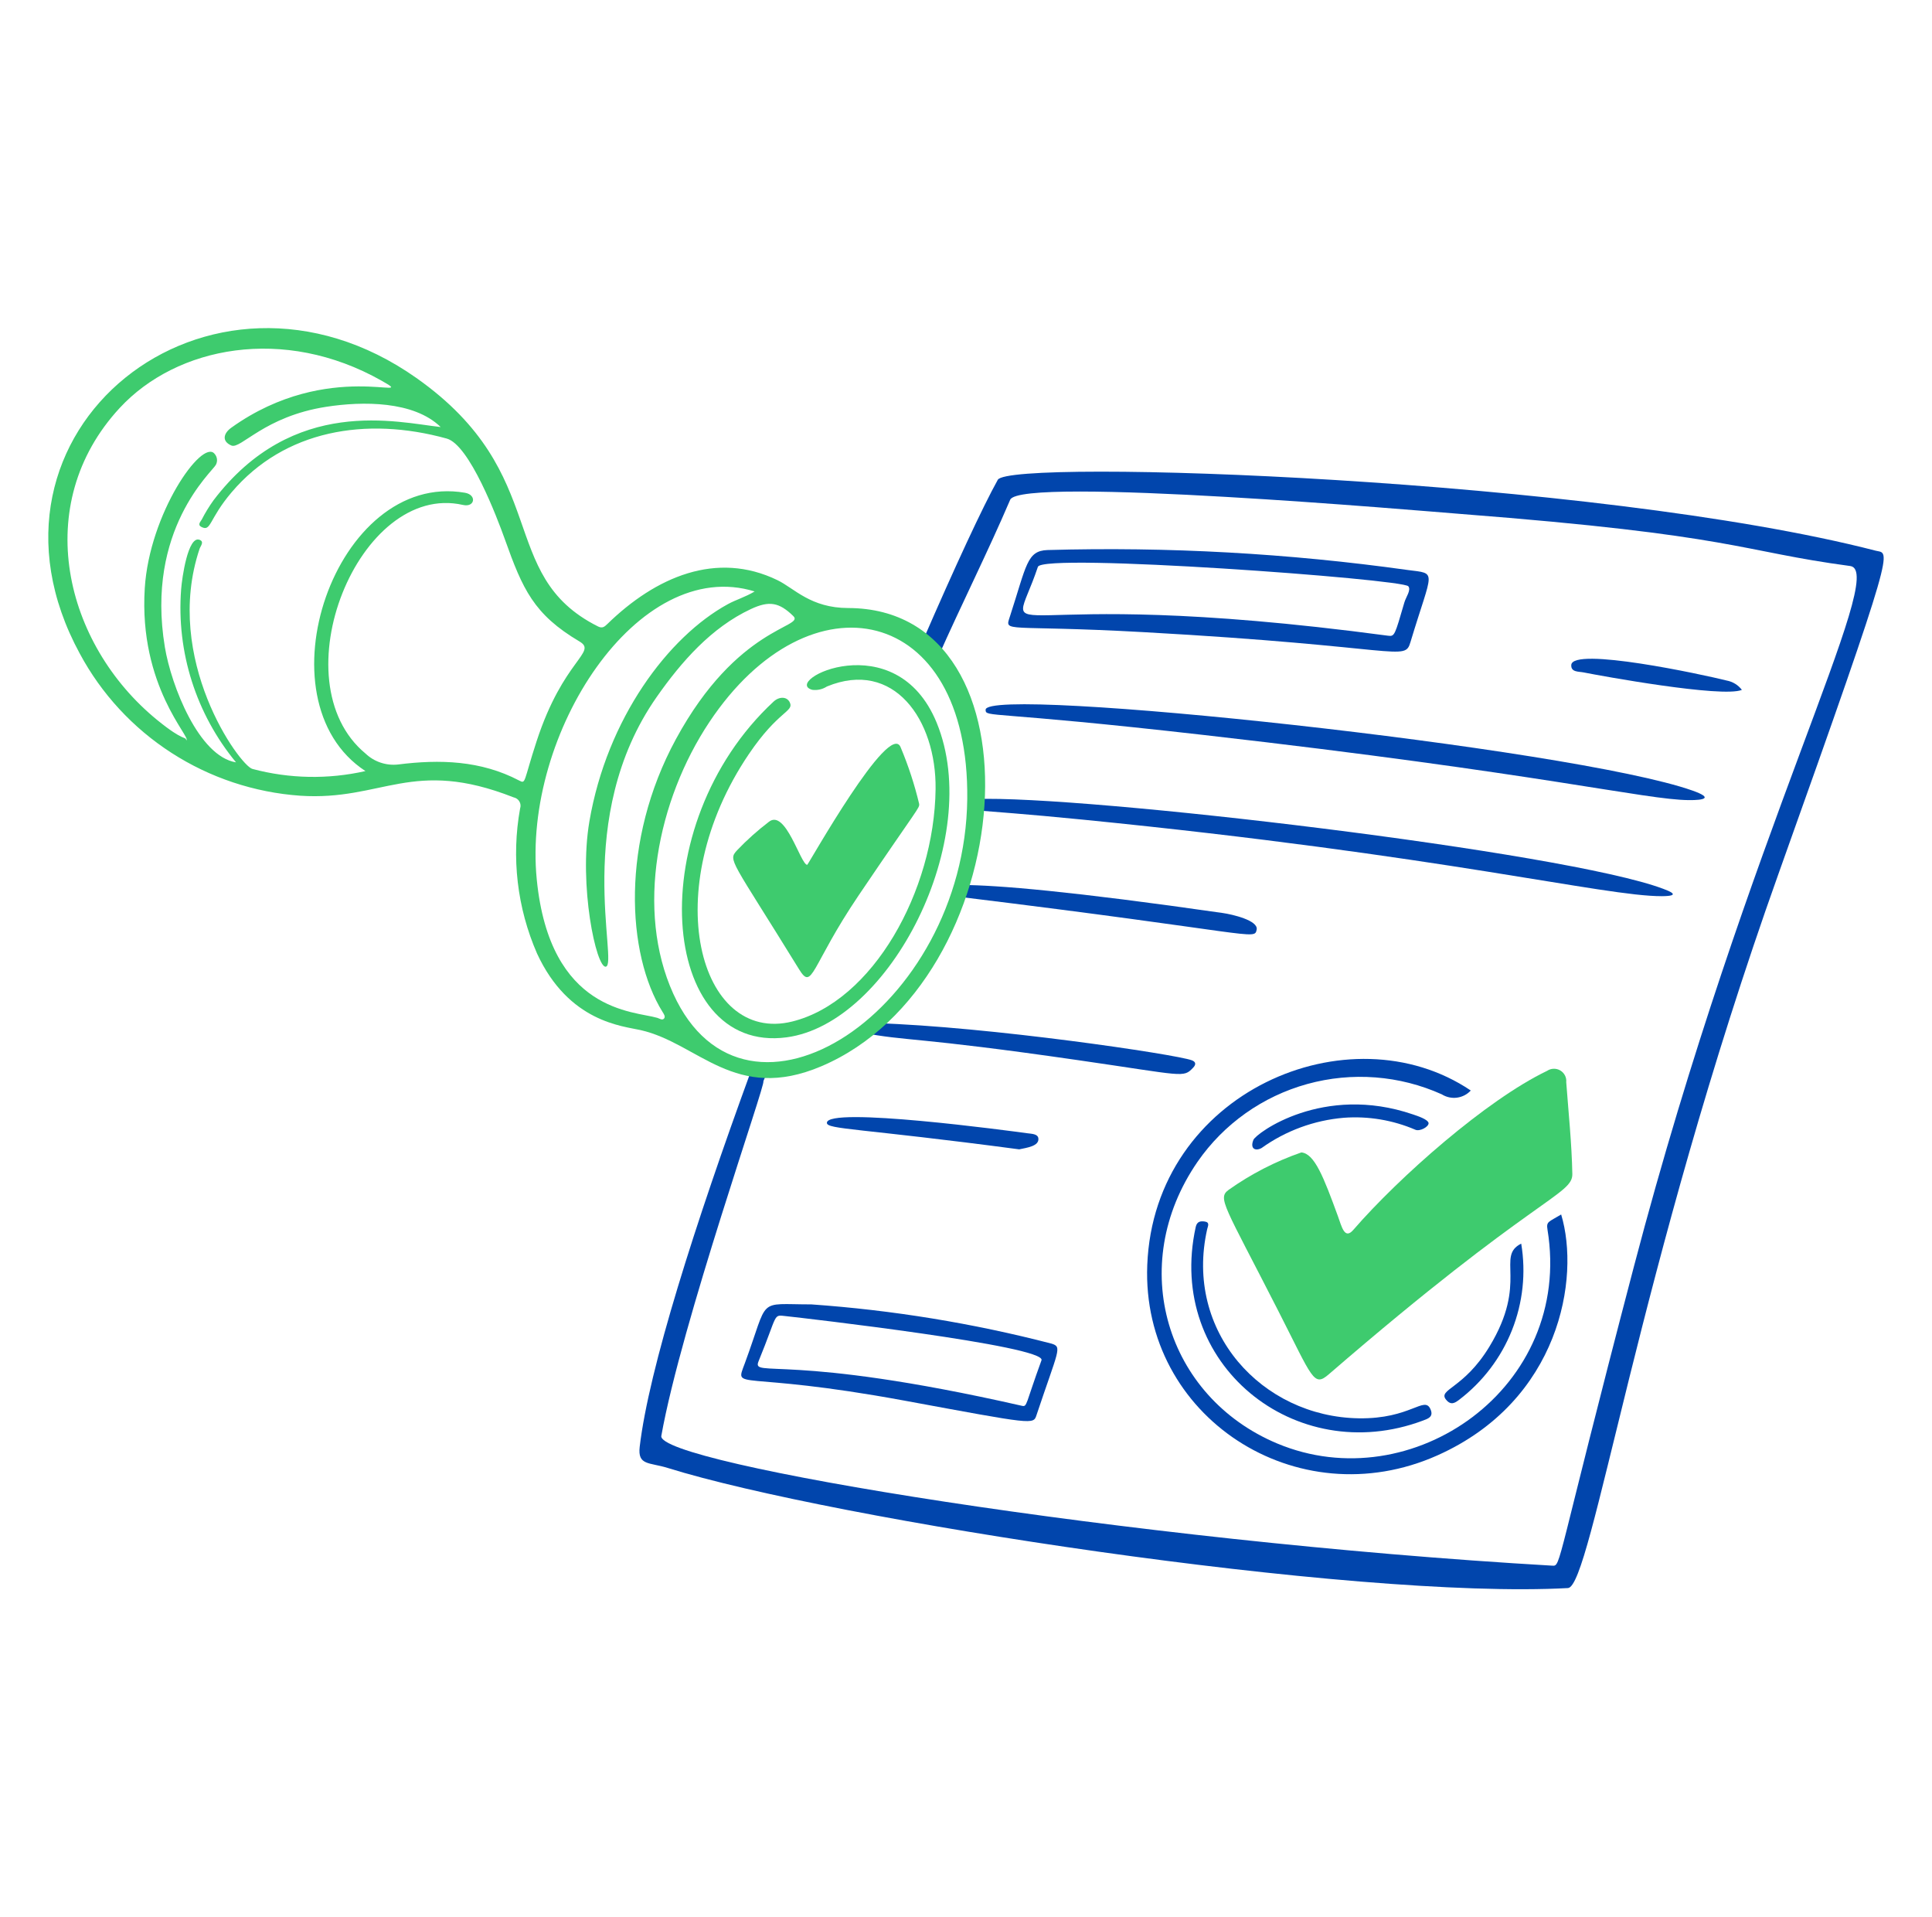 <?xml version="1.0" encoding="UTF-8"?>
<svg xmlns="http://www.w3.org/2000/svg" width="128" height="127" viewBox="0 0 128 127" fill="none">
  <path d="M66.107 31.779C66.895 30.365 105.665 31.675 124.278 36.478C125.204 36.716 125.797 35.565 117.825 57.89C108.489 84.029 105.436 105.103 103.881 105.188C89.641 105.97 55.158 100.643 44.224 97.228C43.011 96.852 42.235 97.08 42.382 95.831C42.984 90.7 46.032 81.118 49.787 70.852L50.812 71.046L50.571 71.628C50.816 71.582 45.137 87.673 43.814 95.11C43.492 96.919 74.649 102.073 102.848 103.705C103.443 103.739 103.04 103.759 108.257 83.869C115.828 55.027 125.124 37.834 122.585 37.492C115.16 36.497 115.096 35.461 96.77 34.042C94.394 33.858 67.604 31.527 66.928 33.101C65.421 36.617 63.699 40.034 62.148 43.532L61.087 42.565C63.295 37.471 65.115 33.559 66.107 31.779Z" fill="#0145AC"></path>
  <path d="M86.218 76.333C87.09 76.411 87.693 77.958 88.644 80.566C88.889 81.237 89.08 82.133 89.657 81.467C92.696 77.962 98.483 72.856 102.495 70.932C102.623 70.845 102.774 70.796 102.929 70.791C103.084 70.786 103.238 70.825 103.371 70.903C103.505 70.982 103.613 71.097 103.683 71.234C103.754 71.372 103.783 71.526 103.767 71.68C103.918 73.706 104.132 75.728 104.171 77.76C104.198 79.165 101.691 79.225 88.043 91.023C87.032 91.898 86.985 91.33 84.684 86.818C81.107 79.802 80.642 79.371 81.402 78.811C82.881 77.762 84.502 76.928 86.218 76.333Z" fill="#3ECB6E"></path>
  <path d="M97.443 72.232C97.204 72.491 96.881 72.658 96.53 72.705C96.179 72.751 95.823 72.674 95.523 72.486C92.726 71.227 89.572 70.984 86.613 71.801C83.654 72.618 81.079 74.442 79.34 76.954C74.593 83.841 77.267 92.53 84.618 95.612C93.541 99.352 104.237 91.915 102.526 81.452C102.435 80.899 102.59 80.953 103.431 80.444C104.703 84.658 103.336 92.779 95.239 96.397C85.93 100.556 75.614 93.835 76.009 83.792C76.458 72.331 89.407 66.821 97.443 72.232Z" fill="#0145AC"></path>
  <path d="M75.794 41.873C66.514 41.357 66.546 41.95 66.91 40.831C68.017 37.43 68.03 36.48 69.399 36.433C77.376 36.207 85.357 36.649 93.259 37.754C95.264 38.014 94.904 37.691 93.451 42.517C93.05 43.867 92.915 42.823 75.794 41.873ZM91.963 42.108C92.403 42.166 92.405 42.085 93.043 39.905C93.15 39.538 93.503 39.088 93.306 38.834C92.936 38.353 69.079 36.601 68.763 37.546C66.746 43.572 65.258 38.541 91.963 42.108Z" fill="#0145AC"></path>
  <path d="M71.719 54.288C95.668 56.664 106.285 59.371 110.1 59.36C111.472 59.355 110.55 59.007 110.196 58.874C103.714 56.424 71.682 52.646 64.633 52.927V53.671C65.783 53.769 67.885 53.908 71.719 54.288Z" fill="#0145AC"></path>
  <path d="M111.879 52.997C108.963 52.967 102.247 51.247 79.79 48.687C65.482 47.056 65.31 47.539 65.299 47.015C65.266 45.385 104.165 49.54 112.147 52.371C113.525 52.861 112.892 53.007 111.879 52.997Z" fill="#0145AC"></path>
  <path d="M53.756 86.399C59.131 86.777 64.459 87.647 69.672 88.999C70.387 89.225 70.12 89.397 68.671 93.732C68.458 94.372 68.521 94.361 59.953 92.779C48.774 90.719 48.648 92.188 49.348 90.296C50.989 85.859 50.072 86.399 53.756 86.399ZM67.701 93.115C68.065 93.198 67.923 93.051 69.002 90.099C69.348 89.153 53.089 87.284 52.081 87.178C51.185 87.086 51.576 86.948 50.255 90.169C49.792 91.306 52.16 89.585 67.701 93.115Z" fill="#0145AC"></path>
  <path d="M78.963 70.231C79.243 70.337 79.242 70.519 79.048 70.721C78.385 71.412 78.493 71.243 71.484 70.23C60.437 68.633 60.22 68.997 57.042 68.388C56.606 68.305 57.177 67.745 57.99 67.769C65.497 67.997 77.914 69.835 78.963 70.231Z" fill="#0145AC"></path>
  <path d="M83.257 61.576C83.379 60.965 81.628 60.563 81.016 60.476C70.984 59.033 66.053 58.625 63.72 58.619L63.522 59.4C83.21 61.805 83.105 62.313 83.257 61.576Z" fill="#0145AC"></path>
  <path d="M90.015 93.944C93.483 93.999 94.374 92.403 94.779 93.356C94.993 93.858 94.594 93.974 94.267 94.097C85.819 97.26 77.215 90.35 79.221 81.266C79.302 80.902 79.541 80.869 79.821 80.911C80.172 80.964 80.023 81.22 79.98 81.41C78.442 88.214 83.615 93.842 90.015 93.944Z" fill="#0145AC"></path>
  <path d="M115.405 45.696C114.098 46.236 106.005 44.757 104.914 44.538C104.594 44.474 104.073 44.534 104.101 44.047C104.171 42.818 112.832 44.682 114.399 45.077C114.8 45.151 115.159 45.372 115.405 45.696Z" fill="#0145AC"></path>
  <path d="M94.648 74.39C94.654 74.648 94.064 74.952 93.782 74.835C92.286 74.191 90.655 73.917 89.029 74.038C87.065 74.204 85.183 74.896 83.585 76.04C83.187 76.263 82.796 76.1 83.043 75.499C83.219 75.07 87.651 71.777 93.61 73.815C93.951 73.931 94.599 74.142 94.648 74.39Z" fill="#0145AC"></path>
  <path d="M100.784 82.374C101.107 84.306 100.895 86.288 100.171 88.11C99.447 89.931 98.238 91.523 96.673 92.716C96.401 92.919 96.128 93.114 95.802 92.706C95.248 92.017 96.977 91.995 98.676 89.199C101.283 84.91 99.085 83.221 100.784 82.374Z" fill="#0145AC"></path>
  <path d="M67.525 76.129C56.935 74.724 54.795 74.812 54.784 74.378C54.755 73.261 66.979 74.916 68.08 75.065C68.355 75.103 68.756 75.103 68.794 75.399C68.86 75.917 68.032 76.021 67.525 76.129Z" fill="#0145AC"></path>
  <path d="M12.352 49.04C12.392 49.016 12.402 49.021 12.375 48.983C12.378 48.994 12.377 49.005 12.373 49.016C12.368 49.026 12.361 49.034 12.352 49.04Z" fill="#3ECB6E"></path>
  <path d="M19.879 52.705C16.843 52.489 13.912 51.512 11.36 49.866C8.808 48.221 6.718 45.959 5.287 43.294C-2.707 28.593 13.867 15.361 27.59 25.038C36.683 31.452 32.802 38.081 39.622 41.495C39.899 41.634 40.044 41.522 40.222 41.349C43.45 38.199 47.478 36.472 51.508 38.428C52.63 38.972 53.705 40.269 56.192 40.274C69.463 40.295 67.591 65.033 54.415 70.627C48.678 73.061 46.291 69.109 42.447 68.232C41.259 67.961 37.684 67.711 35.581 63.16C34.262 60.138 33.871 56.797 34.457 53.556C34.484 53.479 34.493 53.397 34.486 53.317C34.478 53.236 34.452 53.157 34.411 53.087C34.37 53.017 34.314 52.956 34.248 52.909C34.181 52.862 34.105 52.83 34.024 52.814C27.3 50.169 25.344 53.07 19.879 52.705ZM15.64 50.499C12.987 47.286 11.684 43.183 12 39.042C12.059 38.259 12.46 35.457 13.224 35.756C13.552 35.883 13.284 36.17 13.224 36.346C10.774 43.642 15.878 50.706 16.723 50.931C19.17 51.584 21.741 51.633 24.211 51.073C17.015 46.374 22.224 31.165 30.803 32.638C31.604 32.776 31.465 33.626 30.671 33.445C23.774 31.881 18.417 45.124 24.222 49.917C24.505 50.185 24.843 50.389 25.214 50.513C25.585 50.638 25.979 50.681 26.368 50.638C29.131 50.288 31.854 50.367 34.394 51.699C34.85 51.938 34.667 51.808 35.55 49.101C37.321 43.674 39.599 43.204 38.393 42.49C35.357 40.691 34.63 39.032 33.45 35.726C32.931 34.272 31.104 29.465 29.596 29.049C24.242 27.57 18.845 28.491 15.35 32.602C13.814 34.407 13.999 35.237 13.344 34.903C13.061 34.757 13.291 34.552 13.369 34.409C13.596 33.968 13.855 33.543 14.145 33.139C19.446 26.169 26.358 27.983 29.195 28.285C27.409 26.549 24.026 26.571 21.616 26.945C17.513 27.58 15.95 29.774 15.33 29.509C14.678 29.23 14.806 28.702 15.318 28.334C21.803 23.686 27.931 26.716 25.28 25.216C18.8 21.552 11.703 22.941 7.927 27.026C2.011 33.424 4.251 42.659 10.412 47.689C12.245 49.183 12.272 48.736 12.349 49.041C12.688 48.851 9.183 45.466 9.591 38.962C9.901 34.009 13.377 29.067 14.207 30.049C14.299 30.147 14.357 30.272 14.374 30.405C14.391 30.538 14.365 30.673 14.3 30.791C14.075 31.236 9.628 35.07 10.923 42.865C11.35 45.434 13.179 50.108 15.64 50.496V50.499ZM64.083 52.931C64.232 40.018 53.651 37.835 46.995 47.832C43.55 53.007 42.1 60.298 44.605 65.819C49.424 76.439 63.922 66.876 64.083 52.928V52.931ZM49.997 39.176C42.269 36.784 34.607 48.594 35.561 58.246C36.434 67.08 42.015 66.963 43.551 67.42C43.695 67.463 43.877 67.61 43.999 67.46C44.104 67.329 43.972 67.151 43.894 67.025C41.507 63.183 41.115 55.706 44.781 48.959C48.854 41.457 53.339 41.57 52.56 40.808C51.62 39.891 50.96 39.776 49.749 40.342C47.126 41.566 45.142 43.834 43.508 46.165C37.904 54.159 40.993 63.891 40.136 64.03C39.502 64.131 38.329 58.64 39.048 54.412C40.217 47.574 44.288 42.164 48.227 40.015C48.768 39.72 49.37 39.552 49.997 39.176Z" fill="#3ECB6E"></path>
  <path d="M60.895 53.24C60.933 53.534 60.868 53.418 56.898 59.291C53.698 64.027 53.847 65.675 52.939 64.201C48.416 56.857 48.215 57.007 48.832 56.321C49.481 55.641 50.183 55.013 50.931 54.442C52.043 53.535 53.035 57.257 53.479 57.285C53.543 57.288 58.961 47.601 59.676 49.514C60.183 50.722 60.591 51.968 60.895 53.24Z" fill="#3ECB6E"></path>
  <path d="M61.985 52.27C62.041 47.671 59.207 43.644 54.784 45.472C54.498 45.657 54.155 45.736 53.816 45.692C51.725 45.121 59.349 41.27 62.059 47.875C65.22 55.581 58.957 67.8 52.113 68.71C43.655 69.835 42.432 54.658 51.252 46.471C51.625 46.126 52.141 46.124 52.329 46.532C52.612 47.142 51.569 47.061 49.616 49.945C43.536 58.924 46.313 69.189 52.488 67.662C57.823 66.338 61.903 59.019 61.985 52.27Z" fill="#3ECB6E"></path>
</svg>
